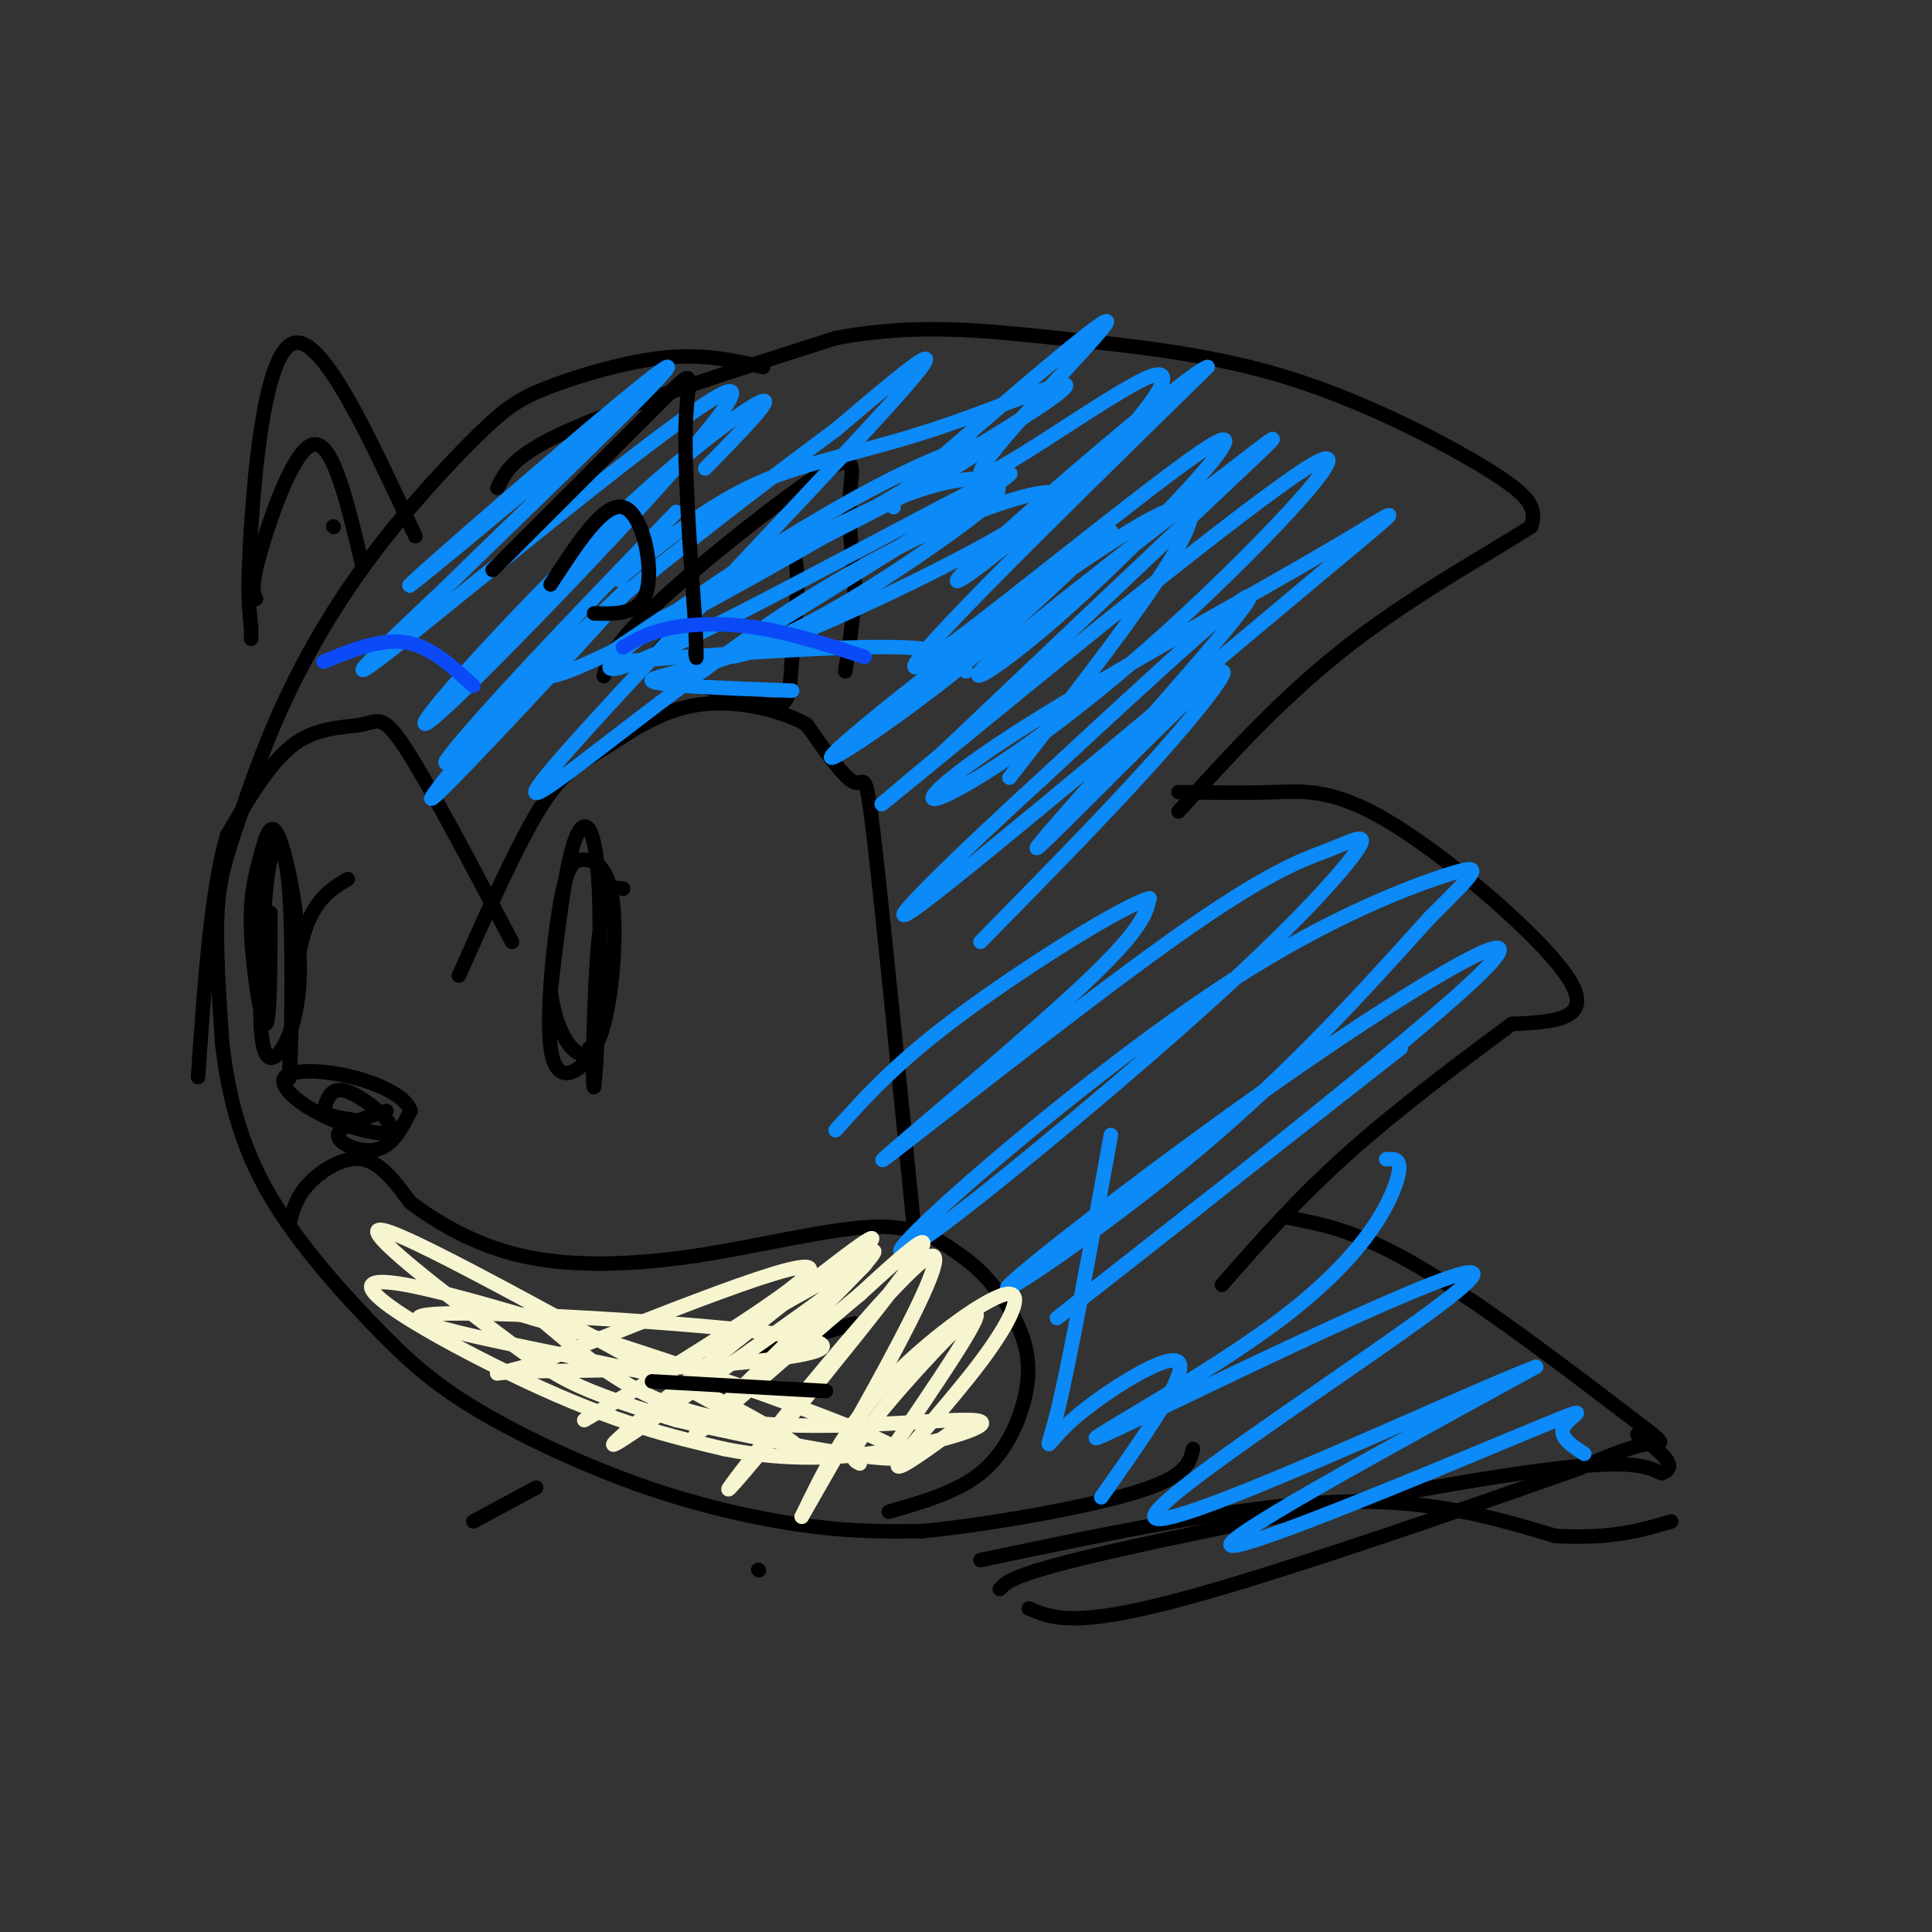 <svg viewBox='0 0 400 400' version='1.1' xmlns='http://www.w3.org/2000/svg' xmlns:xlink='http://www.w3.org/1999/xlink'><rect x="0" y="0" width="400" height="400" fill="#333333" stroke="none"/><g fill='none' stroke='#000000' stroke-width='3' stroke-linecap='round' stroke-linejoin='round'><path d='M158,76c-6.045,-1.372 -12.091,-2.745 -20,-2c-7.909,0.745 -17.683,3.607 -24,6c-6.317,2.393 -9.179,4.315 -15,10c-5.821,5.685 -14.601,15.131 -22,25c-7.399,9.869 -13.416,20.161 -18,30c-4.584,9.839 -7.734,19.226 -10,26c-2.266,6.774 -3.647,10.935 -4,18c-0.353,7.065 0.324,17.032 1,27'/><path d='M46,216c1.097,9.505 3.340,19.766 9,30c5.660,10.234 14.738,20.441 22,28c7.262,7.559 12.709,12.469 22,18c9.291,5.531 22.424,11.681 35,16c12.576,4.319 24.593,6.805 34,8c9.407,1.195 16.203,1.097 23,1'/><path d='M191,317c12.822,-1.222 33.378,-4.778 44,-8c10.622,-3.222 11.311,-6.111 12,-9'/><path d='M103,101c1.667,-3.417 3.333,-6.833 15,-12c11.667,-5.167 33.333,-12.083 55,-19'/><path d='M173,70c16.678,-3.168 30.872,-1.586 46,0c15.128,1.586 31.189,3.178 47,8c15.811,4.822 31.372,12.875 40,18c8.628,5.125 10.322,7.321 11,9c0.678,1.679 0.339,2.839 0,4'/><path d='M317,109c-6.622,4.400 -23.178,13.400 -37,24c-13.822,10.600 -24.911,22.800 -36,35'/><path d='M244,164c6.768,0.107 13.536,0.214 20,0c6.464,-0.214 12.625,-0.750 25,7c12.375,7.750 30.964,23.786 36,32c5.036,8.214 -3.482,8.607 -12,9'/><path d='M313,212c-8.000,5.933 -22.000,16.267 -33,26c-11.000,9.733 -19.000,18.867 -27,28'/><path d='M266,252c7.708,1.405 15.417,2.810 29,11c13.583,8.190 33.042,23.167 42,30c8.958,6.833 7.417,5.524 4,6c-3.417,0.476 -8.708,2.738 -14,5'/><path d='M327,304c-18.978,6.689 -59.422,20.911 -82,27c-22.578,6.089 -27.289,4.044 -32,2'/><path d='M207,329c1.444,-1.600 2.889,-3.200 24,-8c21.111,-4.800 61.889,-12.800 84,-16c22.111,-3.200 25.556,-1.600 29,0'/><path d='M344,305c4.000,-1.333 -0.500,-4.667 -5,-8'/><path d='M405,364c0.000,0.000 0.100,0.100 0.1,0.1'/><path d='M203,323c26.583,-5.583 53.167,-11.167 73,-12c19.833,-0.833 32.917,3.083 46,7'/><path d='M322,318c11.667,0.667 17.833,-1.167 24,-3'/><path d='M125,140c0.976,-3.280 1.952,-6.560 11,-15c9.048,-8.440 26.167,-22.042 34,-27c7.833,-4.958 6.381,-1.274 6,4c-0.381,5.274 0.310,12.137 1,19'/><path d='M177,121c-0.167,6.167 -1.083,12.083 -2,18'/><path d='M86,111c-9.556,-20.644 -19.111,-41.289 -25,-40c-5.889,1.289 -8.111,24.511 -9,38c-0.889,13.489 -0.444,17.244 0,21'/><path d='M52,130c0.000,3.667 0.000,2.333 0,1'/><path d='M53,124c-0.578,-1.222 -1.156,-2.444 1,-10c2.156,-7.556 7.044,-21.444 11,-22c3.956,-0.556 6.978,12.222 10,25'/><path d='M136,135c4.868,-5.083 9.735,-10.166 15,-15c5.265,-4.834 10.927,-9.419 13,-6c2.073,3.419 0.558,14.844 0,22c-0.558,7.156 -0.159,10.045 -4,10c-3.841,-0.045 -11.920,-3.022 -20,-6'/><path d='M60,253c0.689,-2.622 1.378,-5.244 4,-8c2.622,-2.756 7.178,-5.644 11,-5c3.822,0.644 6.911,4.822 10,9'/><path d='M85,249c5.107,3.769 12.874,8.691 23,11c10.126,2.309 22.611,2.006 36,0c13.389,-2.006 27.683,-5.716 37,-6c9.317,-0.284 13.659,2.858 18,6'/><path d='M199,260c5.359,3.630 9.756,9.705 12,15c2.244,5.295 2.335,9.810 1,15c-1.335,5.190 -4.096,11.054 -9,15c-4.904,3.946 -11.952,5.973 -19,8'/><path d='M115,282c9.333,0.667 18.667,1.333 29,0c10.333,-1.333 21.667,-4.667 33,-8'/><path d='M80,230c-4.956,1.600 -9.911,3.200 -10,5c-0.089,1.800 4.689,3.800 8,3c3.311,-0.800 5.156,-4.400 7,-8'/><path d='M85,230c-0.725,-2.716 -6.039,-5.506 -12,-7c-5.961,-1.494 -12.570,-1.690 -14,0c-1.430,1.690 2.318,5.267 8,8c5.682,2.733 13.299,4.620 14,3c0.701,-1.620 -5.514,-6.749 -9,-8c-3.486,-1.251 -4.243,1.374 -5,4'/><path d='M67,230c0.333,1.000 3.667,1.500 7,2'/><path d='M190,262c-3.578,-36.089 -7.156,-72.178 -9,-88c-1.844,-15.822 -1.956,-11.378 -4,-12c-2.044,-0.622 -6.022,-6.311 -10,-12'/><path d='M167,150c-5.758,-3.228 -15.152,-5.298 -23,-4c-7.848,1.298 -14.152,5.965 -19,9c-4.848,3.035 -8.242,4.439 -13,12c-4.758,7.561 -10.879,21.281 -17,35'/><path d='M106,195c-8.613,-16.333 -17.226,-32.667 -22,-40c-4.774,-7.333 -5.708,-5.667 -9,-5c-3.292,0.667 -8.940,0.333 -14,4c-5.060,3.667 -9.530,11.333 -14,19'/><path d='M47,173c-3.333,11.500 -4.667,30.750 -6,50'/><path d='M72,182c-3.971,2.380 -7.943,4.759 -10,15c-2.057,10.241 -2.201,28.343 -2,26c0.201,-2.343 0.746,-25.131 0,-37c-0.746,-11.869 -2.785,-12.820 -4,-8c-1.215,4.820 -1.608,15.410 -2,26'/><path d='M54,204c-0.271,7.917 0.050,14.711 2,15c1.950,0.289 5.528,-5.927 6,-16c0.472,-10.073 -2.161,-24.003 -4,-29c-1.839,-4.997 -2.885,-1.061 -4,3c-1.115,4.061 -2.300,8.247 -2,16c0.300,7.753 2.086,19.072 3,19c0.914,-0.072 0.957,-11.536 1,-23'/><path d='M129,184c-1.938,-0.397 -3.876,-0.794 -5,10c-1.124,10.794 -1.435,32.780 -1,31c0.435,-1.780 1.617,-27.325 1,-41c-0.617,-13.675 -3.033,-15.478 -5,-10c-1.967,5.478 -3.483,18.239 -5,31'/><path d='M114,205c0.942,9.105 5.798,16.369 9,12c3.202,-4.369 4.749,-20.370 4,-29c-0.749,-8.630 -3.795,-9.890 -6,-10c-2.205,-0.110 -3.571,0.929 -5,9c-1.429,8.071 -2.923,23.173 -2,30c0.923,6.827 4.264,5.379 6,4c1.736,-1.379 1.868,-2.690 2,-4'/></g>
<g fill='none' stroke='#0B8AF8' stroke-width='3' stroke-linecap='round' stroke-linejoin='round'><path d='M203,195c14.394,-14.657 28.788,-29.314 39,-41c10.212,-11.686 16.242,-20.400 6,-11c-10.242,9.400 -36.758,36.915 -33,32c3.758,-4.915 37.788,-42.262 43,-50c5.212,-7.738 -18.394,14.131 -42,36'/><path d='M216,161c-16.787,15.293 -37.753,35.524 -25,26c12.753,-9.524 59.227,-48.804 81,-67c21.773,-18.196 18.847,-15.310 3,-6c-15.847,9.310 -44.615,25.042 -62,36c-17.385,10.958 -23.388,17.141 -18,15c5.388,-2.141 22.166,-12.605 43,-31c20.834,-18.395 45.725,-44.722 34,-38c-11.725,6.722 -60.064,46.492 -79,62c-18.936,15.508 -8.468,6.754 2,-2'/><path d='M195,156c12.304,-11.688 42.065,-39.908 57,-54c14.935,-14.092 15.044,-14.056 2,-4c-13.044,10.056 -39.241,30.131 -48,38c-8.759,7.869 -0.080,3.532 16,-11c16.080,-14.532 39.560,-39.259 29,-33c-10.560,6.259 -55.160,43.502 -61,46c-5.840,2.498 27.080,-29.751 60,-62'/><path d='M250,76c-2.640,0.162 -39.240,31.568 -49,41c-9.760,9.432 7.318,-3.111 21,-16c13.682,-12.889 23.966,-26.125 16,-23c-7.966,3.125 -34.183,22.611 -35,20c-0.817,-2.611 23.767,-27.317 26,-31c2.233,-3.683 -17.883,13.659 -38,31'/><path d='M191,98c-7.333,6.333 -6.667,6.667 -6,7'/><path d='M146,97c7.040,-7.206 14.079,-14.411 12,-14c-2.079,0.411 -13.277,8.440 -27,21c-13.723,12.560 -29.973,29.653 -38,39c-8.027,9.347 -7.832,10.949 10,-7c17.832,-17.949 53.301,-55.448 48,-55c-5.301,0.448 -51.372,38.842 -68,52c-16.628,13.158 -3.814,1.079 9,-11'/><path d='M92,122c15.429,-15.167 49.500,-47.583 46,-46c-3.500,1.583 -44.571,37.167 -52,44c-7.429,6.833 18.786,-15.083 45,-37'/><path d='M140,106c-13.665,14.172 -27.330,28.344 -37,39c-9.670,10.656 -15.344,17.794 -6,9c9.344,-8.794 33.708,-33.522 33,-32c-0.708,1.522 -26.488,29.292 -36,39c-9.512,9.708 -2.756,1.354 4,-7'/><path d='M328,301c-2.833,-1.857 -5.667,-3.714 -4,-6c1.667,-2.286 7.833,-5.000 -9,2c-16.833,7.000 -56.667,23.714 -60,23c-3.333,-0.714 29.833,-18.857 63,-37'/><path d='M318,283c-13.470,4.916 -78.646,35.706 -79,31c-0.354,-4.706 64.115,-44.907 66,-50c1.885,-5.093 -58.814,24.924 -74,32c-15.186,7.076 15.142,-8.787 33,-22c17.858,-13.213 23.245,-23.775 25,-29c1.755,-5.225 -0.123,-5.112 -2,-5'/><path d='M290,217c-39.456,30.942 -78.913,61.885 -70,55c8.913,-6.885 66.195,-51.596 84,-68c17.805,-16.404 -3.867,-4.500 -31,14c-27.133,18.500 -59.728,43.596 -64,48c-4.272,4.404 19.779,-11.885 39,-28c19.221,-16.115 33.610,-32.058 48,-48'/><path d='M296,190c10.159,-10.114 11.558,-11.400 4,-9c-7.558,2.400 -24.072,8.485 -45,22c-20.928,13.515 -46.272,34.458 -59,46c-12.728,11.542 -12.842,13.681 0,4c12.842,-9.681 38.639,-31.184 56,-47c17.361,-15.816 26.286,-25.945 29,-30c2.714,-4.055 -0.784,-2.037 -6,0c-5.216,2.037 -12.151,4.092 -33,19c-20.849,14.908 -55.613,42.667 -59,45c-3.387,2.333 24.604,-20.762 39,-34c14.396,-13.238 15.198,-16.619 16,-20'/><path d='M238,186c-5.022,1.156 -25.578,14.044 -39,24c-13.422,9.956 -19.711,16.978 -26,24'/><path d='M209,161c22.661,-29.089 45.321,-58.179 35,-56c-10.321,2.179 -53.625,35.625 -67,47c-13.375,11.375 3.179,0.679 17,-10c13.821,-10.679 24.911,-21.339 36,-32'/><path d='M230,235c-4.238,23.339 -8.476,46.679 -11,57c-2.524,10.321 -3.333,7.625 3,2c6.333,-5.625 19.810,-14.179 22,-12c2.190,2.179 -6.905,15.089 -16,28'/><path d='M128,137c23.000,-1.667 46.000,-3.333 58,-3c12.000,0.333 13.000,2.667 14,5'/><path d='M164,143c-13.963,-0.521 -27.925,-1.042 -29,-2c-1.075,-0.958 10.738,-2.352 24,-8c13.262,-5.648 27.974,-15.549 37,-22c9.026,-6.451 12.368,-9.451 10,-11c-2.368,-1.549 -10.445,-1.648 -27,6c-16.555,7.648 -41.587,23.042 -50,28c-8.413,4.958 -0.206,-0.521 8,-6'/><path d='M137,128c15.543,-7.965 50.400,-24.878 62,-32c11.600,-7.122 -0.057,-4.453 -18,5c-17.943,9.453 -42.170,25.688 -51,33c-8.830,7.312 -2.262,5.699 19,-5c21.262,-10.699 57.218,-30.486 60,-31c2.782,-0.514 -27.609,18.243 -58,37'/><path d='M151,135c-2.980,3.849 18.571,-5.028 37,-14c18.429,-8.972 33.737,-18.040 30,-19c-3.737,-0.960 -26.517,6.186 -54,24c-27.483,17.814 -59.668,46.296 -52,36c7.668,-10.296 55.191,-59.370 72,-78c16.809,-18.630 2.905,-6.815 -11,5'/><path d='M173,89c-21.053,15.523 -68.185,51.831 -59,51c9.185,-0.831 74.689,-38.800 97,-53c22.311,-14.200 1.430,-4.631 -15,1c-16.430,5.631 -28.409,7.323 -39,12c-10.591,4.677 -19.796,12.338 -29,20'/></g>
<g fill='none' stroke='#000000' stroke-width='3' stroke-linecap='round' stroke-linejoin='round'><path d='M102,118c14.800,-14.800 29.600,-29.600 36,-36c6.400,-6.400 4.400,-4.400 4,5c-0.400,9.400 0.800,26.200 2,43'/><path d='M144,130c0.333,8.000 0.167,6.500 0,5'/><path d='M114,121c5.533,-8.533 11.067,-17.067 15,-16c3.933,1.067 6.267,11.733 5,17c-1.267,5.267 -6.133,5.133 -11,5'/></g>
<g fill='none' stroke='#0B4BF7' stroke-width='3' stroke-linecap='round' stroke-linejoin='round'><path d='M129,134c2.711,-1.556 5.422,-3.111 10,-4c4.578,-0.889 11.022,-1.111 18,0c6.978,1.111 14.489,3.556 22,6'/><path d='M67,137c5.917,-2.417 11.833,-4.833 17,-4c5.167,0.833 9.583,4.917 14,9'/></g>
<g fill='none' stroke='#F7F5D0' stroke-width='3' stroke-linecap='round' stroke-linejoin='round'><path d='M184,301c9.867,-14.489 19.733,-28.978 18,-29c-1.733,-0.022 -15.067,14.422 -21,22c-5.933,7.578 -4.467,8.289 -3,9'/><path d='M199,295c-7.096,5.226 -14.191,10.453 -13,8c1.191,-2.453 10.670,-12.585 17,-21c6.330,-8.415 9.512,-15.112 5,-14c-4.512,1.112 -16.718,10.032 -25,19c-8.282,8.968 -12.641,17.984 -17,27'/><path d='M166,314c6.633,-11.676 31.716,-54.367 27,-54c-4.716,0.367 -39.231,43.791 -42,48c-2.769,4.209 26.209,-30.797 36,-44c9.791,-13.203 0.396,-4.601 -9,4'/><path d='M178,268c-11.124,9.170 -34.434,30.096 -34,29c0.434,-1.096 24.611,-24.214 33,-33c8.389,-8.786 0.991,-3.242 1,-4c0.009,-0.758 7.426,-7.820 -3,0c-10.426,7.820 -38.693,30.520 -46,37c-7.307,6.480 6.347,-3.260 20,-13'/><path d='M149,284c13.738,-9.469 38.085,-26.641 28,-22c-10.085,4.641 -54.600,31.096 -56,32c-1.400,0.904 40.314,-23.742 46,-30c5.686,-6.258 -24.657,5.871 -55,18'/><path d='M112,282c-11.031,3.230 -11.108,2.305 -5,2c6.108,-0.305 18.400,0.011 35,-1c16.600,-1.011 37.508,-3.349 24,-6c-13.508,-2.651 -61.431,-5.615 -75,-5c-13.569,0.615 7.215,4.807 28,9'/><path d='M119,281c8.736,2.070 16.577,2.743 28,8c11.423,5.257 26.428,15.096 11,7c-15.428,-8.096 -61.290,-34.129 -75,-40c-13.710,-5.871 4.732,8.419 16,17c11.268,8.581 15.362,11.452 21,14c5.638,2.548 12.819,4.774 20,7'/><path d='M140,294c19.388,4.490 57.856,12.214 44,5c-13.856,-7.214 -80.038,-29.365 -100,-33c-19.962,-3.635 6.297,11.247 25,20c18.703,8.753 29.852,11.376 41,14'/><path d='M150,300c12.911,2.593 24.687,2.077 36,0c11.313,-2.077 22.161,-5.713 15,-6c-7.161,-0.287 -32.332,2.775 -50,0c-17.668,-2.775 -27.834,-11.388 -38,-20'/></g>
<g fill='none' stroke='#000000' stroke-width='3' stroke-linecap='round' stroke-linejoin='round'><path d='M135,286c0.000,0.000 36.000,2.000 36,2'/><path d='M111,308c0.000,0.000 -13.000,7.000 -13,7'/><path d='M157,325c0.000,0.000 0.100,0.100 0.1,0.1'/><path d='M69,109c0.000,0.000 0.100,0.100 0.1,0.1'/></g>
</svg>